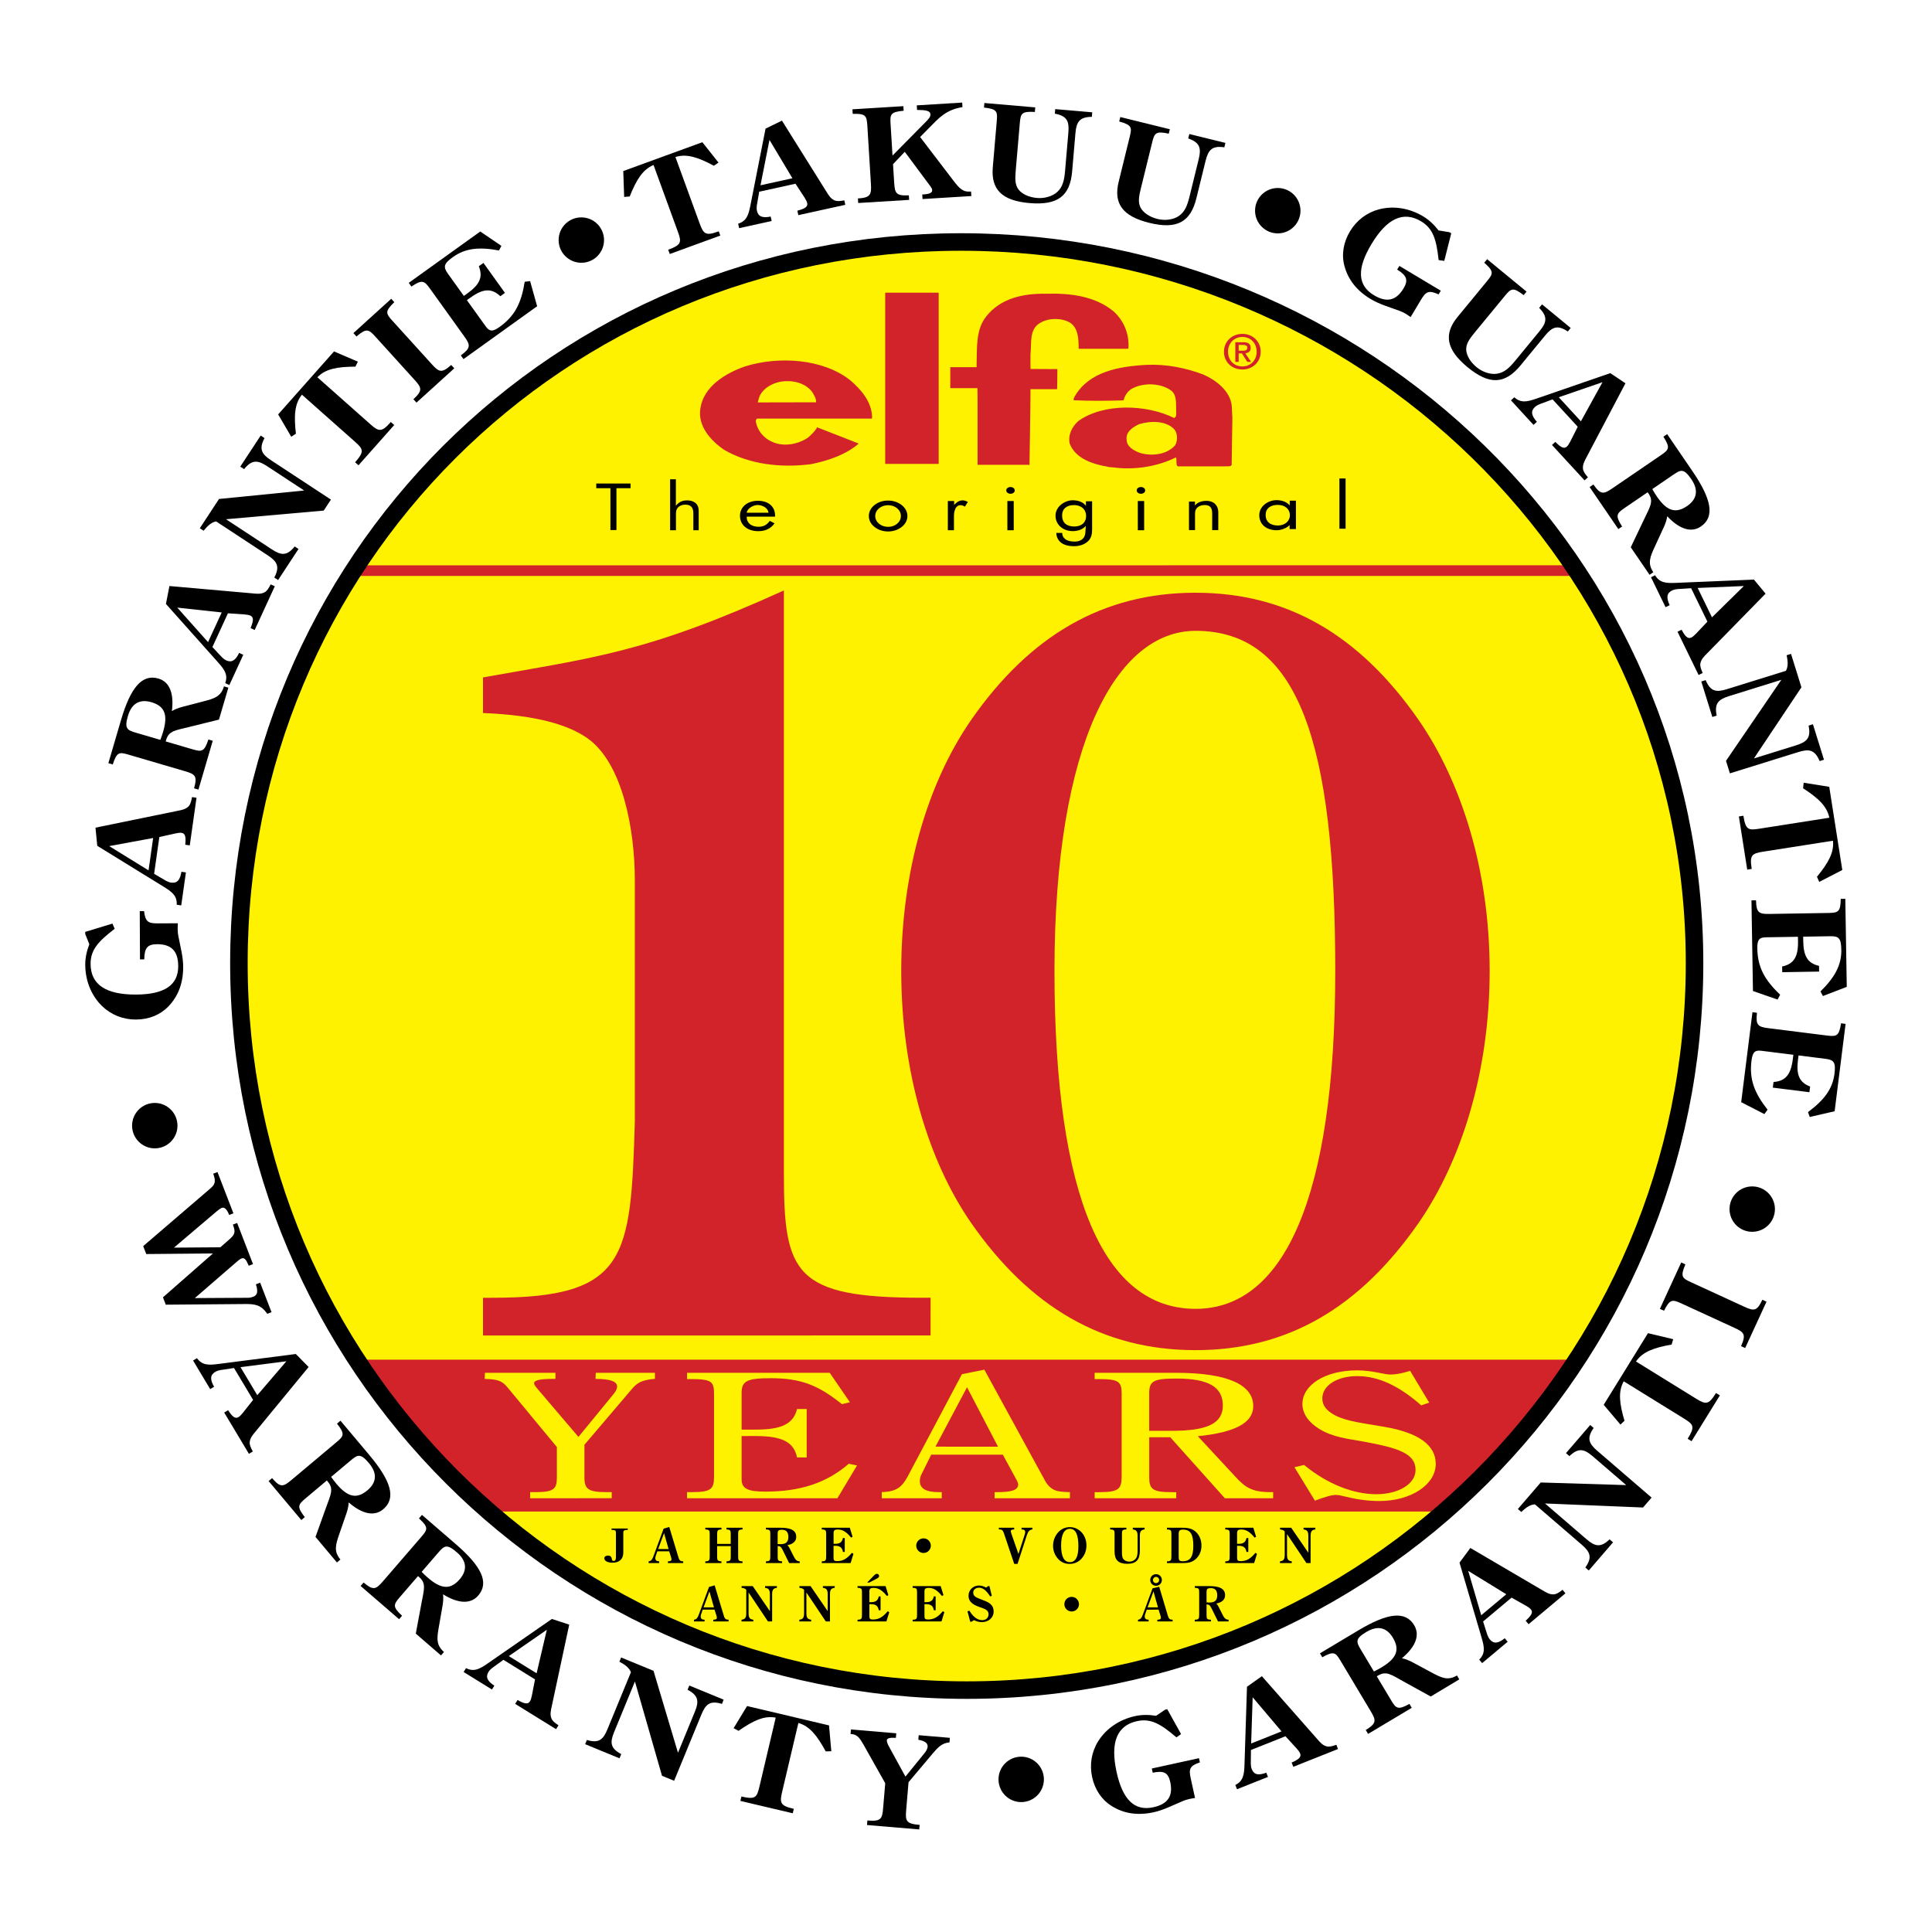 <?xml version="1.0" encoding="utf-8"?>
<!-- Generator: Adobe Illustrator 13.0.0, SVG Export Plug-In . SVG Version: 6.00 Build 14948)  -->
<!DOCTYPE svg PUBLIC "-//W3C//DTD SVG 1.0//EN" "http://www.w3.org/TR/2001/REC-SVG-20010904/DTD/svg10.dtd">
<svg version="1.0" id="Layer_1" xmlns="http://www.w3.org/2000/svg" xmlns:xlink="http://www.w3.org/1999/xlink" x="0px" y="0px"
	 width="192.756px" height="192.756px" viewBox="0 0 192.756 192.756" enable-background="new 0 0 192.756 192.756"
	 xml:space="preserve">
<g>
	<polygon fill-rule="evenodd" clip-rule="evenodd" fill="#FFFFFF" points="0,0 192.756,0 192.756,192.756 0,192.756 0,0 	"/>
	<path fill-rule="evenodd" clip-rule="evenodd" d="M15.745,92.125l2.003-0.01c-0.012,0.2-0.024,0.385-0.022,0.555
		c0.001,0.276,0.028,0.523,0.068,0.722c0.212,1.092,0.478,2.076,0.482,3.044c0.008,1.631-0.48,2.94-1.478,3.977
		c-0.802,0.835-1.933,1.301-3.233,1.307c-1.274,0.006-2.474-0.465-3.375-1.338c-1.072-1.041-1.677-2.516-1.685-4.131
		c-0.003-0.661,0.137-1.339,0.407-2.048l-0.408-1.014l-0.001-0.215l2.715-0.827l0.224,0.522c-1.621,1.237-2.41,2.088-2.404,3.502
		c0.009,2.062,1.523,3.07,4.528,3.057c2.835-0.013,4.223-0.927,4.215-2.85c-0.007-1.493-0.686-2.182-2.118-2.175
		c-0.95,0.005-1.26,0.375-1.267,1.514l-0.43,0.002l-0.022-4.815l0.43-0.002C14.497,91.992,14.809,92.129,15.745,92.125
		L15.745,92.125z"/>
	<path fill-rule="evenodd" clip-rule="evenodd" d="M15.279,83.608l-0.458,3.23l-3.926-2.421L15.279,83.608L15.279,83.608
		L15.279,83.608z M19.607,79.591l-0.451-0.063c-0.074,0.425-0.156,0.724-0.34,0.916c-0.293,0.3-0.67,0.371-1.13,0.46l-8.159,1.671
		l0.176,1.812l6.621,4.079c0.895,0.546,1.351,0.938,1.308,1.8l0.45,0.065l0.467-3.29l-0.45-0.063
		c-0.129,0.82-0.428,1.166-1.021,1.082c-0.181-0.025-0.354-0.097-0.513-0.181l-1.188-0.698l0.52-3.671l1.615-0.36
		c0.258-0.058,0.458-0.076,0.6-0.056c0.373,0.054,0.455,0.406,0.37,1.187l0.451,0.064L19.607,79.591L19.607,79.591z"/>
	<path fill-rule="evenodd" clip-rule="evenodd" d="M15.106,70.059c1.334,0.393,1.664,1.258,1.17,2.941
		c-0.074,0.251-0.168,0.528-0.28,0.816l-2.435-0.713c-0.885-0.261-1.168-0.408-0.796-1.678
		C13.13,70.185,13.933,69.715,15.106,70.059L15.106,70.059L15.106,70.059z M22.783,68.607l-0.437-0.128
		c-0.298,1.019-0.968,1.223-2.111,1.513l-2.055,0.536c-0.369,0.101-0.717,0.224-1.032,0.419c0.232-1.807-0.252-2.929-1.339-3.247
		c-1.647-0.483-2.789,0.914-3.742,4.162l-1.255,4.281l0.436,0.128c0.41-1.259,0.652-1.252,1.575-0.98l5.63,1.651
		c1.023,0.3,1.256,0.48,0.908,1.709l0.437,0.129l1.429-4.873l-0.437-0.128c-0.401,1.229-0.652,1.252-1.575,0.98l-2.685-0.786
		l0.049-0.163c0.263-0.9,0.94-0.943,2.242-1.267l3.025-0.748L22.783,68.607L22.783,68.607z"/>
	<path fill-rule="evenodd" clip-rule="evenodd" d="M22.12,61.104l-1.363,2.962l-3.069-3.444L22.12,61.104L22.12,61.104L22.12,61.104
		z M27.417,58.493l-0.414-0.19c-0.192,0.386-0.355,0.649-0.588,0.78c-0.366,0.205-0.748,0.164-1.214,0.118l-8.296-0.733l-0.35,1.786
		l5.177,5.804c0.7,0.779,1.026,1.285,0.737,2.1l0.414,0.19l1.389-3.019l-0.414-0.19c-0.358,0.749-0.744,0.996-1.287,0.746
		c-0.166-0.077-0.312-0.194-0.44-0.322l-0.939-1.008l1.549-3.367l1.651,0.114c0.263,0.02,0.46,0.059,0.59,0.119
		c0.342,0.157,0.319,0.52,0.015,1.243l0.413,0.192L27.417,58.493L27.417,58.493z"/>
	<path fill-rule="evenodd" clip-rule="evenodd" d="M27.038,45.919l5.979,3.927l-0.718,1.094l-9.75,0.865l4.565,3
		c0.935,0.615,1.514,0.681,2.288-0.284l0.38,0.25l-2.035,3.099l-0.381-0.25c0.578-1.093,0.287-1.598-0.648-2.211l-5.153-3.387
		c-0.441,0.08-0.815,0.387-1.249,0.931l-0.38-0.251l1.917-2.919l8.492-0.845l-3.697-2.428c-0.934-0.615-1.521-0.668-2.295,0.296
		l-0.38-0.251l2.036-3.098l0.382,0.25C25.812,44.801,26.103,45.304,27.038,45.919L27.038,45.919z"/>
	<path fill-rule="evenodd" clip-rule="evenodd" d="M35.456,36.58c-1.799,0.009-2.976,0.219-3.792,1.059l5.304,4.704
		c0.817,0.725,1.114,0.782,1.962-0.172l0.061-0.069l0.34,0.302l-3.563,4.017l-0.341-0.301c0.939-1.06,0.826-1.304,0-2.038
		l-5.304-4.704c-0.737,0.909-0.806,2.103-0.6,3.891l-0.465,0.307l-1.307-2.229l5.574-6.284l2.381,1.021L35.456,36.58L35.456,36.58z"
		/>
	<path fill-rule="evenodd" clip-rule="evenodd" d="M41.551,40.17l-0.306-0.337c0.938-0.868,0.834-1.142,0.117-1.933l-3.941-4.346
		c-0.655-0.722-0.884-0.813-1.855,0.016l-0.306-0.337l3.772-3.421l0.307,0.336c-0.954,0.917-0.842,1.132-0.196,1.846l3.941,4.346
		c0.717,0.79,0.98,0.92,1.934,0.072l0.306,0.337L41.551,40.17L41.551,40.17z"/>
	<path fill-rule="evenodd" clip-rule="evenodd" d="M53.59,30.553l-7.348,5.275l-0.266-0.369c1.017-0.748,0.965-1.03,0.336-1.907
		l-3.421-4.766c-0.569-0.792-0.785-0.908-1.845-0.196l-0.266-0.369l7.136-5.124l2.108,1.433l-0.239,0.459
		c-1.966-0.366-3.351-0.237-4.6,0.661c-0.925,0.664-0.983,0.978-0.49,1.666l1.585,2.208l0.362-0.26
		c1.213-0.87,1.565-1.62,1.129-2.701l0.463-0.332l2.146,2.99l-0.462,0.332c-0.878-0.827-1.724-0.765-2.973,0.133l-0.362,0.26
		l1.866,2.6c0.379,0.528,0.683,0.583,1.396,0.07c1.524-1.094,2.163-2.368,2.505-4.504l0.539-0.066L53.59,30.553L53.59,30.553z"/>
	<path fill-rule="evenodd" clip-rule="evenodd" d="M71.225,16.537c-1.586-0.848-2.722-1.223-3.838-0.871l2.429,6.66
		c0.375,1.026,0.608,1.219,1.807,0.781l0.087-0.031l0.156,0.427l-5.045,1.84l-0.155-0.428c1.329-0.485,1.346-0.754,0.966-1.792
		l-2.428-6.661c-1.081,0.45-1.709,1.468-2.377,3.138l-0.554,0.05l-0.09-2.583l7.891-2.878l1.609,2.03L71.225,16.537L71.225,16.537z"
		/>
	<path fill-rule="evenodd" clip-rule="evenodd" d="M79.06,17.785l-3.186,0.701l0.896-4.526L79.06,17.785L79.06,17.785L79.06,17.785z
		 M84.336,20.435l-0.098-0.445c-0.424,0.08-0.732,0.108-0.977,0.002c-0.383-0.169-0.582-0.498-0.827-0.897l-4.419-7.059
		l-1.636,0.799l-1.504,7.629c-0.199,1.029-0.405,1.594-1.23,1.856l0.098,0.444l3.246-0.714l-0.098-0.444
		c-0.814,0.166-1.243,0.006-1.372-0.578c-0.039-0.178-0.032-0.366-0.009-0.544l0.237-1.357l3.621-0.797l0.904,1.386
		c0.143,0.222,0.229,0.402,0.261,0.542c0.081,0.368-0.222,0.567-0.982,0.762l0.098,0.445L84.336,20.435L84.336,20.435z"/>
	<path fill-rule="evenodd" clip-rule="evenodd" d="M92.041,19.859l-0.028-0.455l0.107-0.006c0.614-0.038,0.9-0.16,0.883-0.433
		c-0.006-0.103-0.06-0.217-0.16-0.355l-2.573-3.463l-1.172,1.232l0.114,1.844c0.065,1.064,0.189,1.33,1.464,1.264l0.029,0.455
		l-5.083,0.312l-0.027-0.454c1.228-0.076,1.365-0.358,1.298-1.436l-0.36-5.855c-0.061-0.974-0.181-1.188-1.458-1.148l-0.028-0.455
		l5.083-0.313l0.028,0.455c-1.318,0.121-1.366,0.358-1.306,1.318l0.194,3.154l3.192-3.232c0.363-0.361,0.609-0.611,0.593-0.884
		c-0.021-0.351-0.442-0.429-1.337-0.438l-0.027-0.454l4.53-0.279l0.028,0.454c-1.634,0.257-2.354,1.083-3.297,2.041l-0.927,0.943
		l3.336,4.369c0.57,0.734,0.917,1.117,1.608,1.074l0.138-0.009l0.028,0.455L92.041,19.859L92.041,19.859z"/>
	<path fill-rule="evenodd" clip-rule="evenodd" d="M107.297,13.28l-0.329,3.822c-0.209,2.438-1.42,3.403-4.256,3.159
		c-2.743-0.236-3.853-1.349-3.661-3.579l0.396-4.601c0.082-0.959,0.042-1.198-1.273-1.35l0.039-0.454l5.074,0.437l-0.039,0.454
		c-1.322-0.075-1.419,0.152-1.501,1.111l-0.402,4.665c-0.073,0.856-0.097,1.481,0.278,1.97c0.334,0.433,1,0.765,1.844,0.838
		c0.766,0.066,1.559-0.18,2.012-0.597c0.553-0.501,0.704-1.18,0.782-2.087l0.331-3.849c0.096-1.116-0.136-1.657-1.352-1.879
		l0.039-0.454l3.694,0.318l-0.039,0.454C107.698,11.669,107.394,12.165,107.297,13.28L107.297,13.28z"/>
	<path fill-rule="evenodd" clip-rule="evenodd" d="M120.281,16.046l-0.915,3.727c-0.584,2.375-1.929,3.142-4.693,2.463
		c-2.675-0.657-3.598-1.928-3.063-4.101l1.102-4.484c0.23-0.935,0.227-1.178-1.05-1.531l0.108-0.442l4.946,1.216l-0.109,0.442
		c-1.294-0.278-1.425-0.069-1.654,0.866l-1.117,4.546c-0.205,0.835-0.324,1.448-0.029,1.989c0.262,0.48,0.869,0.911,1.691,1.112
		c0.747,0.184,1.568,0.064,2.081-0.279c0.623-0.41,0.877-1.056,1.095-1.941l0.921-3.751c0.268-1.087,0.123-1.659-1.044-2.065
		l0.108-0.441l3.601,0.884l-0.108,0.442C120.927,14.517,120.549,14.96,120.281,16.046L120.281,16.046z"/>
	<path fill-rule="evenodd" clip-rule="evenodd" d="M141.769,29.913l-1.029,1.718c-0.164-0.113-0.316-0.219-0.461-0.307
		c-0.238-0.141-0.463-0.246-0.654-0.314c-1.044-0.383-2.022-0.665-2.854-1.163c-1.399-0.837-2.268-1.933-2.639-3.321
		c-0.299-1.119-0.113-2.327,0.555-3.443c0.654-1.095,1.677-1.876,2.891-2.196c1.445-0.378,3.021-0.134,4.407,0.696
		c0.567,0.34,1.075,0.81,1.542,1.408l1.079,0.175l0.185,0.11l-0.696,2.751l-0.562-0.078c-0.222-2.028-0.541-3.143-1.755-3.87
		c-1.77-1.058-3.415-0.285-4.958,2.294c-1.456,2.433-1.392,4.093,0.259,5.081c1.281,0.766,2.222,0.541,2.956-0.687
		c0.488-0.815,0.331-1.272-0.639-1.869l0.22-0.367l4.133,2.472l-0.22,0.369C142.528,28.912,142.249,29.109,141.769,29.913
		L141.769,29.913z"/>
	<path fill-rule="evenodd" clip-rule="evenodd" d="M154.152,33.481l-2.438,2.963c-1.554,1.889-3.099,1.998-5.297,0.19
		c-2.126-1.75-2.408-3.296-0.986-5.024l2.934-3.566c0.611-0.743,0.713-0.962-0.284-1.834l0.289-0.351l3.933,3.235l-0.289,0.352
		c-1.046-0.811-1.255-0.679-1.866,0.064l-2.976,3.616c-0.545,0.664-0.919,1.165-0.887,1.78c0.028,0.546,0.39,1.198,1.043,1.735
		c0.595,0.488,1.387,0.737,1.997,0.648c0.738-0.099,1.248-0.572,1.827-1.275l2.454-2.983c0.711-0.864,0.828-1.442-0.048-2.314
		l0.289-0.352l2.862,2.356l-0.289,0.353C155.395,32.382,154.862,32.618,154.152,33.481L154.152,33.481z"/>
	<path fill-rule="evenodd" clip-rule="evenodd" d="M157.727,42.035l-2.207-2.402l4.361-1.502L157.727,42.035L157.727,42.035
		L157.727,42.035z M158.092,47.927l0.334-0.308c-0.281-0.325-0.461-0.579-0.492-0.843c-0.047-0.417,0.138-0.753,0.359-1.166
		l3.879-7.37l-1.514-1.012l-7.352,2.537c-0.989,0.345-1.581,0.451-2.222-0.13l-0.335,0.308l2.249,2.447l0.335-0.309
		c-0.553-0.62-0.631-1.07-0.19-1.476c0.134-0.123,0.3-0.212,0.465-0.281l1.293-0.477l2.511,2.729l-0.745,1.478
		c-0.119,0.235-0.23,0.401-0.336,0.499c-0.278,0.256-0.604,0.095-1.154-0.467l-0.334,0.309L158.092,47.927L158.092,47.927z"/>
	<path fill-rule="evenodd" clip-rule="evenodd" d="M168.32,50.488c-1.149,0.786-2.027,0.491-3.019-0.958
		c-0.146-0.215-0.301-0.464-0.452-0.733l2.095-1.431c0.762-0.521,1.056-0.646,1.801,0.447
		C169.474,48.88,169.329,49.799,168.32,50.488L168.32,50.488L168.32,50.488z M164.577,57.348l0.376-0.257
		c-0.599-0.876-0.332-1.524,0.167-2.592l0.889-1.93c0.154-0.348,0.281-0.694,0.329-1.062c1.251,1.325,2.425,1.66,3.359,1.021
		c1.418-0.968,1.061-2.736-0.848-5.531l-2.517-3.685l-0.376,0.257c0.714,1.115,0.555,1.297-0.24,1.84l-4.844,3.309
		c-0.881,0.601-1.168,0.666-1.897-0.381l-0.377,0.257l2.863,4.193l0.376-0.257c-0.696-1.089-0.556-1.297,0.239-1.841l2.311-1.577
		l0.096,0.14c0.528,0.775,0.132,1.326-0.441,2.537l-1.34,2.814L164.577,57.348L164.577,57.348z"/>
	<path fill-rule="evenodd" clip-rule="evenodd" d="M170.805,61.592l-1.428-2.932l4.609-0.191L170.805,61.592L170.805,61.592
		L170.805,61.592z M169.468,67.343l0.41-0.199c-0.178-0.393-0.277-0.686-0.231-0.948c0.074-0.414,0.348-0.683,0.678-1.015
		l5.826-5.951l-1.16-1.403l-7.77,0.326c-1.048,0.048-1.646-0.02-2.092-0.76l-0.409,0.2l1.454,2.987l0.409-0.2
		c-0.352-0.753-0.298-1.207,0.239-1.469c0.164-0.079,0.349-0.118,0.527-0.137l1.375-0.087l1.624,3.334l-1.136,1.203
		c-0.182,0.191-0.337,0.318-0.467,0.382c-0.339,0.164-0.604-0.083-0.971-0.777l-0.409,0.198L169.468,67.343L169.468,67.343z"/>
	<path fill-rule="evenodd" clip-rule="evenodd" d="M179.424,75.032l-6.831,2.126l-0.39-1.249l5.522-8.083l-5.216,1.624
		c-1.068,0.333-1.488,0.737-1.233,1.946l-0.436,0.136l-1.102-3.541l0.436-0.135c0.478,1.141,1.052,1.235,2.119,0.903l5.888-1.832
		c0.219-0.391,0.219-0.874,0.075-1.555l0.434-0.135l1.039,3.334l-4.739,7.098l4.223-1.314c1.068-0.333,1.483-0.751,1.229-1.961
		l0.434-0.136l1.103,3.541l-0.435,0.135C181.066,74.794,180.491,74.699,179.424,75.032L179.424,75.032z"/>
	<path fill-rule="evenodd" clip-rule="evenodd" d="M181.279,87.477c1.137-1.393,1.725-2.435,1.595-3.598l-7.004,1.099
		c-1.08,0.169-1.312,0.361-1.114,1.624l0.015,0.09l-0.45,0.071l-0.833-5.305l0.451-0.071c0.219,1.399,0.479,1.468,1.572,1.296
		l7.003-1.098c-0.232-1.147-1.111-1.96-2.62-2.938l0.059-0.555l2.552,0.409l1.302,8.3l-2.302,1.186L181.279,87.477L181.279,87.477z"
		/>
	<path fill-rule="evenodd" clip-rule="evenodd" d="M174.893,98.875l-0.15-9.046l0.455-0.007c0.033,1.262,0.296,1.38,1.375,1.362
		l5.866-0.098c0.976-0.015,1.194-0.127,1.212-1.404l0.455-0.008l0.146,8.784l-2.379,0.917l-0.242-0.459
		c1.422-1.407,2.104-2.619,2.078-4.157c-0.019-1.14-0.244-1.366-1.09-1.352l-2.717,0.045l0.008,0.446
		c0.023,1.492,0.439,2.208,1.575,2.467l0.009,0.569l-3.68,0.062l-0.01-0.569c1.18-0.25,1.609-0.98,1.584-2.519l-0.007-0.446
		l-3.2,0.053c-0.649,0.011-0.867,0.229-0.854,1.106c0.032,1.877,0.717,3.127,2.276,4.624l-0.252,0.482L174.893,98.875
		L174.893,98.875z"/>
	<path fill-rule="evenodd" clip-rule="evenodd" d="M173.718,109.963l1.125-8.976l0.451,0.058c-0.144,1.252,0.099,1.407,1.171,1.541
		l5.82,0.73c0.968,0.12,1.201,0.041,1.398-1.221l0.452,0.057l-1.093,8.717l-2.484,0.572l-0.174-0.487
		c1.604-1.194,2.45-2.297,2.642-3.824c0.142-1.13-0.05-1.387-0.888-1.491l-2.697-0.339l-0.056,0.443
		c-0.186,1.48,0.125,2.248,1.213,2.664l-0.071,0.564l-3.652-0.458l0.071-0.564c1.203-0.082,1.731-0.744,1.923-2.271l0.056-0.442
		l-3.175-0.398c-0.646-0.081-0.892,0.105-1.002,0.976c-0.232,1.862,0.269,3.197,1.602,4.899l-0.315,0.44L173.718,109.963
		L173.718,109.963z"/>
	<path fill-rule="evenodd" clip-rule="evenodd" d="M24.404,130.104l-7.865,0.064l-0.282-0.732l4.989-4.379l-6.655,0.059l-0.304-0.79
		l6.62-5.684c0.536-0.454,0.669-0.687,0.367-1.543l0.425-0.164l1.588,4.118l-0.426,0.165l-0.022-0.058
		c-0.199-0.517-0.467-0.741-0.698-0.653c-0.134,0.051-0.299,0.165-0.491,0.321l-4.294,3.648l4.629-0.034l0.875-0.767
		c0.489-0.435,0.688-0.677,0.411-1.395l-0.039-0.101l0.426-0.165l1.583,4.106l-0.425,0.164c-0.268-0.623-0.423-0.843-0.738-0.722
		c-0.108,0.042-0.25,0.146-0.417,0.292l-4.223,3.656l5.299-0.03c0.21,0.001,0.384-0.048,0.543-0.109
		c0.413-0.16,0.479-0.531,0.25-1.235l0.425-0.162l1.134,2.942l-0.425,0.163C26.033,130.17,25.418,130.093,24.404,130.104
		L24.404,130.104z"/>
	<path fill-rule="evenodd" clip-rule="evenodd" d="M25.67,139.201l-1.675-2.799l4.576-0.587L25.67,139.201L25.67,139.201
		L25.67,139.201z M24.834,145.046l0.391-0.233c-0.21-0.377-0.334-0.66-0.312-0.925c0.038-0.418,0.288-0.711,0.588-1.07l5.291-6.432
		l-1.277-1.297l-7.711,0.993c-1.04,0.139-1.642,0.123-2.151-0.577l-0.39,0.235l1.707,2.851l0.391-0.232
		c-0.417-0.721-0.401-1.177,0.112-1.484c0.156-0.094,0.336-0.148,0.513-0.182l1.362-0.206l1.905,3.182l-1.028,1.296
		c-0.165,0.206-0.308,0.347-0.431,0.42c-0.324,0.194-0.609-0.029-1.035-0.689l-0.39,0.233L24.834,145.046L24.834,145.046z"/>
	<path fill-rule="evenodd" clip-rule="evenodd" d="M36.659,148.688c-1.066,0.895-1.97,0.689-3.098-0.653
		c-0.167-0.201-0.345-0.435-0.524-0.686l1.943-1.632c0.708-0.594,0.985-0.746,1.836,0.267
		C37.647,146.973,37.595,147.901,36.659,148.688L36.659,148.688L36.659,148.688z M33.613,155.885l0.35-0.293
		c-0.684-0.813-0.482-1.484-0.091-2.596l0.693-2.009c0.121-0.362,0.211-0.719,0.222-1.09c1.376,1.193,2.578,1.41,3.445,0.683
		c1.314-1.104,0.785-2.827-1.392-5.419l-2.87-3.418l-0.348,0.293c0.82,1.039,0.681,1.237-0.056,1.854l-4.493,3.772
		c-0.817,0.687-1.095,0.779-1.926-0.19l-0.349,0.293l3.264,3.888l0.349-0.291c-0.801-1.017-0.681-1.237,0.056-1.855l2.143-1.8
		l0.109,0.131c0.604,0.719,0.263,1.306-0.188,2.567l-1.053,2.934L33.613,155.885L33.613,155.885z"/>
	<path fill-rule="evenodd" clip-rule="evenodd" d="M45.857,157.571c-0.911,1.053-1.834,0.992-3.161-0.153
		c-0.199-0.171-0.411-0.372-0.627-0.593l1.658-1.92c0.604-0.699,0.854-0.896,1.855-0.029
		C46.561,155.72,46.657,156.645,45.857,157.571L45.857,157.571L45.857,157.571z M43.997,165.16l0.299-0.345
		c-0.804-0.693-0.712-1.389-0.503-2.549l0.364-2.093c0.061-0.376,0.093-0.743,0.045-1.11c1.549,0.96,2.77,0.981,3.51,0.126
		c1.123-1.301,0.324-2.917-2.237-5.13l-3.377-2.917l-0.298,0.347c0.976,0.894,0.869,1.11,0.239,1.839l-3.833,4.439
		c-0.698,0.807-0.958,0.943-1.933,0.119l-0.297,0.345l3.842,3.318l0.297-0.346c-0.952-0.873-0.869-1.11-0.24-1.84l1.829-2.116
		l0.128,0.111c0.71,0.613,0.468,1.246,0.224,2.564l-0.572,3.064L43.997,165.16L43.997,165.16z"/>
	<path fill-rule="evenodd" clip-rule="evenodd" d="M53.538,166.944l-2.775-1.714l3.794-2.627L53.538,166.944L53.538,166.944
		L53.538,166.944z M55.48,172.521l0.24-0.388c-0.359-0.237-0.601-0.433-0.702-0.678c-0.158-0.389-0.071-0.764,0.031-1.221
		l1.743-8.145l-1.731-0.565l-6.391,4.429c-0.86,0.601-1.402,0.862-2.175,0.476l-0.239,0.388l2.827,1.747l0.238-0.387
		c-0.699-0.448-0.896-0.86-0.582-1.37c0.096-0.154,0.231-0.285,0.372-0.396l1.116-0.809l3.153,1.95l-0.316,1.622
		c-0.051,0.259-0.115,0.449-0.19,0.571c-0.199,0.321-0.555,0.254-1.236-0.138l-0.24,0.389L55.48,172.521L55.48,172.521z"/>
	<path fill-rule="evenodd" clip-rule="evenodd" d="M69.98,171.054l-2.722,6.615l-1.209-0.497l-2.701-9.41l-2.079,5.052
		c-0.426,1.036-0.381,1.615,0.712,2.192l-0.173,0.422l-3.429-1.412l0.173-0.421c1.183,0.36,1.623-0.021,2.049-1.055l2.346-5.703
		c-0.162-0.417-0.533-0.725-1.149-1.049l0.173-0.421l3.23,1.329l2.442,8.178l1.682-4.091c0.426-1.034,0.368-1.621-0.725-2.197
		l0.173-0.421l3.428,1.41l-0.173,0.422C70.846,169.637,70.406,170.019,69.98,171.054L69.98,171.054z"/>
	<path fill-rule="evenodd" clip-rule="evenodd" d="M82.383,174.737c-0.859-1.579-1.603-2.517-2.729-2.836l-1.627,6.9
		c-0.251,1.063-0.162,1.352,1.082,1.646l0.09,0.021l-0.105,0.443l-5.226-1.233l0.105-0.442c1.377,0.324,1.539,0.108,1.792-0.968
		l1.628-6.899c-1.15-0.218-2.234,0.289-3.709,1.316l-0.492-0.263l1.344-2.209l8.176,1.93l0.229,2.579L82.383,174.737L82.383,174.737
		z"/>
	<path fill-rule="evenodd" clip-rule="evenodd" d="M93.066,174.935l-2.421,2.877l-0.236,2.786c-0.092,1.09-0.007,1.356,1.343,1.473
		l-0.039,0.452l-5.212-0.44l0.038-0.454c1.349,0.113,1.479-0.137,1.57-1.224l0.211-2.49l-2.121-3.769
		c-0.403-0.713-0.649-1.087-1.216-1.135l-0.123-0.01l0.039-0.454l4.521,0.383l-0.038,0.453c-0.583-0.036-0.883,0.042-0.899,0.225
		c-0.021,0.247,0.128,0.493,0.315,0.836l1.538,2.807l1.878-2.31c0.224-0.267,0.32-0.495,0.335-0.676
		c0.029-0.349-0.276-0.571-0.93-0.692l0.039-0.453l3.112,0.263l-0.039,0.454C94.002,173.905,93.614,174.29,93.066,174.935
		L93.066,174.935z"/>
	<path fill-rule="evenodd" clip-rule="evenodd" d="M118.8,177.431l0.429,1.956c-0.198,0.03-0.383,0.057-0.547,0.094
		c-0.27,0.059-0.506,0.138-0.693,0.218c-1.022,0.437-1.928,0.9-2.876,1.107c-1.592,0.349-2.976,0.146-4.196-0.614
		c-0.984-0.609-1.677-1.616-1.955-2.887c-0.271-1.245-0.062-2.518,0.604-3.581c0.794-1.265,2.109-2.164,3.688-2.51
		c0.646-0.143,1.338-0.146,2.088-0.029l0.906-0.612l0.21-0.045l1.378,2.481l-0.464,0.327c-1.55-1.325-2.547-1.92-3.928-1.618
		c-2.015,0.44-2.685,2.132-2.044,5.067c0.606,2.771,1.79,3.936,3.669,3.524c1.458-0.317,1.99-1.127,1.685-2.524
		c-0.203-0.928-0.631-1.153-1.745-0.923l-0.092-0.419l4.705-1.029l0.092,0.418C118.67,176.181,118.601,176.516,118.8,177.431
		L118.8,177.431z"/>
	<path fill-rule="evenodd" clip-rule="evenodd" d="M127.858,172.74l-3.031,1.208l0.151-4.611L127.858,172.74L127.858,172.74
		L127.858,172.74z M133.494,174.499l-0.169-0.423c-0.404,0.147-0.705,0.225-0.963,0.16c-0.405-0.104-0.655-0.396-0.961-0.752
		l-5.505-6.25l-1.484,1.053l-0.249,7.772c-0.03,1.049-0.144,1.64-0.914,2.031l0.169,0.423l3.087-1.229l-0.168-0.423
		c-0.776,0.295-1.226,0.208-1.447-0.347c-0.068-0.171-0.093-0.357-0.098-0.536l0.014-1.379l3.444-1.372l1.117,1.222
		c0.177,0.195,0.293,0.36,0.345,0.492c0.141,0.351-0.126,0.597-0.847,0.911l0.17,0.423L133.494,174.499L133.494,174.499z"/>
	<path fill-rule="evenodd" clip-rule="evenodd" d="M138.972,163.404c0.715,1.193,0.367,2.054-1.138,2.953
		c-0.225,0.134-0.482,0.272-0.76,0.408l-1.301-2.176c-0.474-0.795-0.582-1.093,0.554-1.772
		C137.437,162.154,138.345,162.354,138.972,163.404L138.972,163.404L138.972,163.404z M145.593,167.554l-0.233-0.392
		c-0.911,0.546-1.541,0.24-2.577-0.322l-1.872-1.003c-0.338-0.176-0.677-0.322-1.041-0.394c1.398-1.169,1.804-2.32,1.224-3.292
		c-0.882-1.474-2.668-1.225-5.574,0.513l-3.829,2.289l0.233,0.392c1.156-0.646,1.328-0.477,1.822,0.351l3.011,5.035
		c0.547,0.914,0.594,1.205-0.496,1.871l0.234,0.39l4.357-2.603l-0.233-0.392c-1.129,0.63-1.328,0.476-1.822-0.351l-1.435-2.401
		l0.146-0.085c0.806-0.483,1.33-0.055,2.506,0.593l2.729,1.507L145.593,167.554L145.593,167.554z"/>
	<path fill-rule="evenodd" clip-rule="evenodd" d="M150.283,159.058l-2.5,2.095l-1.3-4.426L150.283,159.058L150.283,159.058
		L150.283,159.058z M156.187,158.964l-0.293-0.349c-0.338,0.267-0.6,0.434-0.864,0.453c-0.418,0.027-0.746-0.172-1.148-0.412
		l-7.184-4.214l-1.081,1.465l2.196,7.46c0.301,1.005,0.379,1.601-0.231,2.215l0.292,0.348l2.547-2.133l-0.292-0.35
		c-0.646,0.523-1.099,0.581-1.483,0.123c-0.117-0.14-0.198-0.31-0.26-0.479l-0.417-1.314l2.841-2.38l1.443,0.811
		c0.229,0.13,0.389,0.25,0.481,0.36c0.243,0.289,0.066,0.605-0.519,1.13l0.292,0.35L156.187,158.964L156.187,158.964z"/>
	<path fill-rule="evenodd" clip-rule="evenodd" d="M159.357,144.745l5.422,4.671l-0.854,0.988l-9.781-0.403l4.139,3.564
		c0.847,0.731,1.412,0.872,2.305,0.016l0.345,0.298l-2.42,2.811l-0.345-0.298c0.714-1.01,0.49-1.547-0.356-2.276l-4.672-4.025
		c-0.447,0.021-0.856,0.277-1.357,0.759l-0.346-0.296l2.28-2.646l8.53,0.261l-3.352-2.886c-0.847-0.729-1.422-0.859-2.313-0.004
		l-0.345-0.298l2.42-2.809l0.345,0.298C158.287,143.478,158.511,144.015,159.357,144.745L159.357,144.745z"/>
	<path fill-rule="evenodd" clip-rule="evenodd" d="M166.776,134.146c-1.771,0.316-2.895,0.724-3.554,1.691l6.031,3.728
		c0.929,0.574,1.23,0.581,1.901-0.505l0.049-0.079l0.388,0.239l-2.823,4.567l-0.388-0.239c0.745-1.204,0.591-1.425-0.35-2.007
		l-6.03-3.729c-0.57,1.022-0.434,2.21,0.075,3.937l-0.404,0.382l-1.67-1.973l4.417-7.146l2.519,0.6L166.776,134.146L166.776,134.146
		z"/>
	<path fill-rule="evenodd" clip-rule="evenodd" d="M174.116,134.495l-0.413-0.189c0.521-1.166,0.318-1.378-0.65-1.824l-5.329-2.451
		c-0.888-0.407-1.133-0.402-1.702,0.742l-0.414-0.189l2.128-4.627l0.414,0.189c-0.518,1.218-0.331,1.372,0.544,1.774l5.33,2.451
		c0.969,0.445,1.263,0.462,1.808-0.692l0.414,0.19L174.116,134.495L174.116,134.495z"/>
	<path fill-rule="evenodd" clip-rule="evenodd" d="M17.707,112.307c0.001,1.25-1.014,2.265-2.265,2.265
		c-1.25,0-2.264-1.013-2.265-2.265c0-1.251,1.015-2.265,2.265-2.267C16.692,110.042,17.706,111.056,17.707,112.307L17.707,112.307z"
		/>
	<path fill-rule="evenodd" clip-rule="evenodd" d="M60.265,23.953c0,1.25-1.015,2.265-2.265,2.264c-1.25,0-2.265-1.014-2.266-2.264
		c0-1.251,1.015-2.266,2.265-2.265C59.25,21.688,60.264,22.702,60.265,23.953L60.265,23.953z"/>
	<path fill-rule="evenodd" clip-rule="evenodd" d="M129.749,21.021c-0.001,1.251-1.015,2.265-2.267,2.265
		c-1.251-0.001-2.265-1.015-2.265-2.265c0-1.25,1.015-2.264,2.265-2.264S129.747,19.771,129.749,21.021L129.749,21.021z"/>
	<path fill-rule="evenodd" clip-rule="evenodd" d="M177.085,120.632c0.001,1.25-1.014,2.265-2.265,2.265s-2.265-1.015-2.265-2.265
		c-0.001-1.251,1.014-2.265,2.265-2.264C176.069,118.368,177.086,119.381,177.085,120.632L177.085,120.632z"/>
	<path fill-rule="evenodd" clip-rule="evenodd" d="M104.15,177.53c0.001,1.25-1.014,2.265-2.264,2.265
		c-1.252,0-2.265-1.015-2.265-2.267c-0.001-1.249,1.014-2.265,2.265-2.264C103.137,175.265,104.15,176.279,104.15,177.53
		L104.15,177.53z"/>
	<path fill-rule="evenodd" clip-rule="evenodd" fill="#FFF200" d="M169.065,96.103c0.002,40.051-32.511,72.519-72.615,72.519
		c-40.104,0.002-72.614-32.468-72.614-72.519c-0.001-40.055,31.947-71.959,72.052-71.959
		C135.992,24.144,169.065,56.05,169.065,96.103L169.065,96.103z"/>
	<path fill-rule="evenodd" clip-rule="evenodd" fill="#D2232A" d="M111.083,31.051c1.049,0.924,1.615,2.324,1.497,3.734
		l-0.149,0.014l-4.729-0.001l-0.081-0.012c-0.013-0.961-0.027-2.053-0.876-2.604c-0.849-0.476-2.062-0.476-2.909-0.001
		c-1.187,0.617-0.901,2.053-1.024,3.195l0.001,1.245l0.013,0.192l2.614,0.013l0.055-0.013c-0.001,1.206-0.028,2.015-0.028,2.015
		l-0.161,0l-2.494,0l0.002,0.27l-0.014,1.591l-0.081,5.298v0.399l-0.068-0.014h-5.118v-6.504l-0.012-1.142h-2.547h-0.162l0-2.092
		l2.624,0l0.001-0.244c0.055-1.668-0.106-3.478,0.957-4.812c1.388-1.785,3.639-2.31,5.915-2.271
		C106.812,29.229,109.251,29.551,111.083,31.051L111.083,31.051L111.083,31.051L111.083,31.051z M88.317,46.282l5.335,0l0-17.079
		h-5.335L88.317,46.282L88.317,46.282L88.317,46.282L88.317,46.282z M123.583,34.99l0.001-0.576l0.416,0
		c0.203,0,0.445,0.024,0.446,0.269c-0.001,0.282-0.229,0.308-0.485,0.308L123.583,34.99L123.583,34.99L123.583,34.99L123.583,34.99z
		 M123.583,35.26l0.324,0.001l0.538,0.846l0.378,0.001l-0.579-0.86c0.311-0.039,0.539-0.18,0.537-0.538
		c0.002-0.399-0.255-0.567-0.752-0.566l-0.783,0.001l0.001,1.963h0.336V35.26L123.583,35.26L123.583,35.26L123.583,35.26z
		 M125.779,35.094c-0.001-1.078-0.849-1.784-1.819-1.784c-0.995,0-1.845,0.707-1.845,1.783c0.001,1.014,0.769,1.772,1.846,1.772
		C124.931,36.864,125.779,36.158,125.779,35.094L125.779,35.094L125.779,35.094L125.779,35.094z M125.377,35.094
		c-0.001,0.859-0.622,1.462-1.416,1.463c-0.889-0.001-1.441-0.655-1.44-1.464c-0.001-0.873,0.631-1.475,1.439-1.476
		C124.756,33.618,125.377,34.22,125.377,35.094L125.377,35.094L125.377,35.094L125.377,35.094z M84.817,37.93
		c1.144,0.974,2.153,2.181,2.195,3.696c-0.027,0.038-0.001,0.101-0.029,0.14l-11.408,0c-0.135,0.025-0.19,0.179-0.162,0.32
		c0.147,0.847,0.781,1.643,1.616,1.99c1.145,0.539,2.6,0.256,3.583-0.412c0.283-0.243,0.632-0.578,0.849-0.909l0.04-0.129
		c1.307,0.5,2.854,1.116,4.107,1.604l0.055,0.038c-1.308,1.116-3.045,1.695-4.73,2.04c-3.056,0.399-6.208,0.015-8.7-1.437
		c-1.347-0.936-2.627-2.361-2.359-4.106c0.31-2.193,2.494-3.528,4.46-4.208C77.702,35.504,82.094,35.787,84.817,37.93L84.817,37.93
		L84.817,37.93L84.817,37.93z M78.431,38.032c-1.24,0.012-2.494,0.757-2.736,1.771c-0.039,0.128-0.094,0.347-0.094,0.347l5.82-0.013
		c0.026-0.372-0.202-0.719-0.377-1.013C80.491,38.365,79.48,37.981,78.431,38.032L78.431,38.032L78.431,38.032L78.431,38.032z
		 M120.054,37.366c1.322,0.589,2.707,1.667,2.843,3.168l0.055,1.168l-0.067,4.684c-0.108,0.206-0.444,0.115-0.673,0.141l-4.676,0
		c-0.269-0.039-0.08-0.796-0.228-0.885c-1.807,0.898-4.122,1.285-6.265,0.988c-0.176-0.025-0.283,0-0.457-0.052
		c-1.51-0.257-3.286-0.795-3.867-2.335c-0.174-0.858,0.242-1.679,0.861-2.232c2.561-1.822,6.804-1.668,9.563-0.309
		c0.312-0.129,0.177-0.551,0.202-0.859c-0.026-0.667,0.068-1.463-0.525-1.898c-1.062-0.758-2.854-0.796-3.973-0.116
		c-0.392,0.268-0.633,0.667-0.754,1.116c-1.63,0.051-3.368,0.065-4.971-0.012c-0.028-0.129,0.055-0.309,0.135-0.438
		c1.428-2.413,4.391-2.951,7.151-3.092C116.431,36.312,118.331,36.722,120.054,37.366L120.054,37.366L120.054,37.366L120.054,37.366
		z M113.656,42.318c-0.633,0.295-1.334,0.745-1.254,1.528c0,0.731,0.729,1.117,1.35,1.346c1.184,0.347,2.652,0.167,3.473-0.744
		c0.285-0.423,0.27-1.154-0.014-1.553C116.417,41.946,114.788,41.972,113.656,42.318L113.656,42.318L113.656,42.318z"/>
	<polygon fill-rule="evenodd" clip-rule="evenodd" points="61.504,48.709 61.503,52.881 60.902,52.881 60.901,48.709 59.49,48.709 
		59.489,48.241 62.909,48.242 62.909,48.709 61.504,48.709 	"/>
	<path fill-rule="evenodd" clip-rule="evenodd" d="M69.175,52.9V51.21c0-0.579-0.253-0.861-0.806-0.862
		c-0.31,0-0.577,0.11-0.749,0.309c-0.179,0.205-0.179,0.443-0.179,0.758v1.486h-0.583l0-5.082l0.575,0.001l0,2.651
		c0.269-0.374,0.639-0.548,1.122-0.547c0.714,0.001,1.154,0.373,1.154,1.023v1.954L69.175,52.9L69.175,52.9z"/>
	<path fill-rule="evenodd" clip-rule="evenodd" d="M76.673,51.157L74.5,51.156c0.063-0.475,0.708-0.771,1.085-0.771
		C76.036,50.384,76.633,50.663,76.673,51.157L76.673,51.157L76.673,51.157z M77.329,51.545c0.001-0.031,0-0.061,0-0.094
		c0-0.929-0.67-1.487-1.718-1.487c-1.04,0-1.783,0.615-1.782,1.501c0,0.916,0.734,1.531,1.822,1.53
		c0.735,0.001,1.265-0.275,1.625-0.782l-0.472-0.248c-0.294,0.408-0.642,0.591-1.122,0.591c-0.687,0.001-1.182-0.358-1.182-0.966
		c0-0.013,0-0.032-0.001-0.043L77.329,51.545L77.329,51.545z"/>
	<path fill-rule="evenodd" clip-rule="evenodd" d="M89.882,51.483c0,0.607-0.57,1.082-1.275,1.082c-0.705,0-1.283-0.474-1.284-1.081
		c0-0.608,0.571-1.081,1.284-1.081C89.312,50.401,89.882,50.875,89.882,51.483L89.882,51.483L89.882,51.483z M90.532,51.483
		c0-0.415-0.2-0.797-0.563-1.086c-0.371-0.295-0.837-0.454-1.361-0.455c-0.523,0-0.998,0.154-1.361,0.447
		c-0.372,0.296-0.562,0.679-0.562,1.096c-0.001,0.416,0.19,0.787,0.562,1.087c0.365,0.293,0.839,0.453,1.362,0.454
		c0.514,0,0.991-0.167,1.363-0.46C90.333,52.277,90.532,51.9,90.532,51.483L90.532,51.483z"/>
	<path fill-rule="evenodd" clip-rule="evenodd" d="M96.042,49.919c0.246,0,0.522,0.158,0.522,0.158l-0.295,0.473
		c0,0-0.197-0.148-0.434-0.147c-0.688-0.001-0.659,1.078-0.659,1.078l0,1.421L94.566,52.9l0.001-2.913h0.628v0.375
		C95.54,50.018,95.796,49.918,96.042,49.919L96.042,49.919z"/>
	<path fill-rule="evenodd" clip-rule="evenodd" d="M100.819,49.262c-0.235-0.001-0.425-0.146-0.424-0.337
		c-0.001-0.185,0.188-0.336,0.424-0.335c0.234-0.001,0.425,0.154,0.426,0.342C101.244,49.118,101.054,49.262,100.819,49.262
		L100.819,49.262L100.819,49.262z M100.506,52.901v-2.914l0.633,0l0.002,2.915L100.506,52.901L100.506,52.901z"/>
	<path fill-rule="evenodd" clip-rule="evenodd" d="M113.833,49.262c-0.234-0.001-0.424-0.145-0.425-0.336
		c0.001-0.187,0.189-0.337,0.425-0.337c0.234,0,0.424,0.156,0.423,0.341C114.257,49.117,114.067,49.262,113.833,49.262
		L113.833,49.262L113.833,49.262z M113.521,52.901l-0.002-2.914l0.635,0l-0.001,2.913L113.521,52.901L113.521,52.901z"/>
	<path fill-rule="evenodd" clip-rule="evenodd" d="M108.36,51.474c-0.001,0.667-0.455,1.055-1.187,1.055
		c-0.771,0-1.208-0.396-1.207-1.094c-0.001-0.66,0.438-1.042,1.185-1.042C107.849,50.392,108.358,50.8,108.36,51.474L108.36,51.474
		L108.36,51.474z M108.331,52.468l-0.037,0.551c-0.001,1.121-1.129,1.013-1.129,1.013c-0.82,0-1.184-0.397-1.184-0.824
		c0-0.013-0.001-0.026,0-0.039l-0.593,0c0.025,0.726,0.535,1.327,1.769,1.326c0.642,0,1.107-0.216,1.422-0.521
		c0.296-0.285,0.381-0.701,0.381-1.114v-2.844l-0.616,0l-0.002,0.454c-0.256-0.363-0.729-0.557-1.329-0.558
		c-0.716,0-1.704,0.576-1.704,1.541c0.002,0.857,0.696,1.536,1.735,1.537C107.951,52.99,108.331,52.468,108.331,52.468
		L108.331,52.468z"/>
	<path fill-rule="evenodd" clip-rule="evenodd" d="M120.939,52.886l0.002-1.655c0-0.566-0.199-0.843-0.763-0.843
		c-0.316,0-0.59,0.105-0.767,0.303c-0.182,0.201-0.183,0.434-0.184,0.742l0.002,1.453l-0.604,0v-2.842l0.595-0.001v0.39
		c0.244-0.312,0.654-0.46,1.147-0.461c0.766,0,1.181,0.486,1.181,1.121v1.792L120.939,52.886L120.939,52.886z"/>
	<path fill-rule="evenodd" clip-rule="evenodd" d="M128.692,51.42c0.001,0.521-0.455,1.009-1.187,1.01
		c-0.771,0-1.234-0.381-1.233-1.054c0-0.635,0.461-1.003,1.21-1.003C128.181,50.373,128.693,50.771,128.692,51.42L128.692,51.42
		L128.692,51.42z M129.295,52.785l-0.001-2.832l-0.617,0l-0.001,0.471c-0.277-0.323-0.723-0.525-1.331-0.525
		c-0.772,0-1.707,0.566-1.707,1.501c0,0.91,0.699,1.501,1.739,1.502c0.561,0,1.151-0.321,1.288-0.526v0.408H129.295L129.295,52.785z
		"/>
	<polygon fill-rule="evenodd" clip-rule="evenodd" points="133.636,52.75 133.634,47.736 134.249,47.734 134.25,52.75 
		133.636,52.75 	"/>
	<path fill-rule="evenodd" clip-rule="evenodd" fill="#D2232A" d="M35.621,56.401L156.935,56.4c0.23,0.341,0.459,0.684,0.684,1.029
		v0.034l-122.26,0l0-0.66C35.445,56.669,35.533,56.536,35.621,56.401L35.621,56.401z"/>
	<path fill-rule="evenodd" clip-rule="evenodd" fill="#D2232A" d="M144.122,150.806H48.781c-5.068-4.409-9.515-9.509-13.199-15.152
		l121.739-0.001C153.637,141.296,149.19,146.396,144.122,150.806L144.122,150.806z"/>
	<path fill-rule="evenodd" clip-rule="evenodd" fill="#FFF200" d="M62.734,138.945l-4.425,5.197v3.268
		c0.001,1.165,0.397,1.461,2.212,1.46h0.511v0.608l-8.139,0.001v-0.609h0.51c1.873,0,2.155-0.312,2.156-1.478l-0.001-3.023
		l-4.934-5.962c-0.51-0.609-0.908-0.801-2.269-0.835l0.028-0.608h7.033v0.608h-0.256c-1.247,0-1.872,0.122-1.872,0.436
		c0,0.156,0.171,0.365,0.426,0.659l3.999,4.694l3.517-4.294c0.226-0.278,0.34-0.522,0.34-0.729c0-0.522-0.709-0.766-2.156-0.766
		l0.029-0.609l5.899,0.001v0.608C63.67,137.693,63.386,138.181,62.734,138.945L62.734,138.945z"/>
	<path fill-rule="evenodd" clip-rule="evenodd" fill="#FFF200" d="M83.549,149.479H68.547v-0.608h0.482
		c1.957,0,2.212-0.33,2.211-1.581v-8.151c0-1.27-0.17-1.547-2.297-1.548l-0.397,0.001l0-0.627h14.236l2.013,2.938l-0.794,0.191
		c-2.326-1.86-4.027-2.589-7.117-2.59c-2.327,0.001-2.893,0.278-2.894,1.442l0,3.686h1.418c2.553,0,3.744-0.558,4.112-2.052h0.964
		v4.832h-0.965c-0.311-1.547-1.503-2.137-4.111-2.138l-1.418,0.001l0,4.293c-0.001,0.92,0.539,1.251,2.353,1.251
		c3.544,0.001,6.154-0.887,8.337-2.78l0.823,0.173L83.549,149.479L83.549,149.479z"/>
	<path fill-rule="evenodd" clip-rule="evenodd" fill="#FFF200" d="M99.57,144.334l-6.237-0.001l3.147-5.926L99.57,144.334
		L99.57,144.334L99.57,144.334z M106.746,149.479v-0.608c-0.681-0.018-1.191-0.052-1.531-0.209
		c-0.426-0.191-0.737-0.521-0.992-1.008l-6.013-11.001l-2.239,0.45l-5.389,10.167c-0.596,1.097-1.105,1.547-2.608,1.601v0.608
		l5.983,0.001l0-0.609l-0.284,0.001c-1.276-0.001-1.9-0.35-1.9-1.097c0-0.243,0.056-0.485,0.17-0.694l0.964-1.947h7.146l1.275,2.347
		c0.171,0.297,0.256,0.505,0.256,0.608c0.001,0.59-0.651,0.782-2.155,0.782h-0.198v0.608H106.746L106.746,149.479z"/>
	<path fill-rule="evenodd" clip-rule="evenodd" fill="#FFF200" d="M122.003,140.232c0,1.789-1.561,2.52-5.076,2.52h-2.269v-3.736
		c0-1.218,0.397-1.478,2.723-1.478C120.557,137.538,122.003,138.371,122.003,140.232L122.003,140.232L122.003,140.232z
		 M127.022,149.479l0.001-0.608l-0.199,0.001c-1.929,0-2.58-0.471-3.574-1.548l-3.743-4.032c3.715-0.382,5.53-1.32,5.531-3.007
		c-0.001-2.155-2.61-3.32-7.714-3.32h-8.11l-0.001,0.627l0.426-0.001c1.985,0,2.269,0.261,2.269,1.46v8.188
		c0,1.284-0.228,1.633-2.211,1.633h-0.483v0.609l8.14-0.001v-0.607l-0.483-0.001c-1.871,0-2.211-0.313-2.211-1.459v-4.016
		l2.099-0.001l5.445,6.084H127.022L127.022,149.479z"/>
	<path fill-rule="evenodd" clip-rule="evenodd" fill="#FFF200" d="M137.628,149.757c-2.324,0-3.715-0.608-4.31-0.608
		c-0.482,0-1.163,0.208-2.127,0.573l-2.043-3.337l0.965-0.226c2.354,1.946,4.963,2.92,7.203,2.92
		c2.185-0.001,3.914-1.009,3.914-2.416c0-1.669-1.759-2.208-5.275-2.851c-1.475-0.262-2.977-0.417-4.311-1.233
		c-1.106-0.679-1.7-1.548-1.702-2.503c0.001-1.896,2.271-3.355,5.445-3.355c1.589,0,2.667,0.417,3.348,0.417
		c0.511,0,1.162-0.122,1.956-0.365l1.899,3.164l-0.794,0.278c-2.212-1.946-4.282-2.921-6.38-2.921c-2.014,0-3.489,0.94-3.489,2.226
		c0,0.712,0.426,1.252,1.334,1.72c1.134,0.574,2.836,0.765,4.849,1.113c3.432,0.591,5.133,1.825,5.134,3.702
		C143.243,148.14,140.748,149.757,137.628,149.757L137.628,149.757z"/>
	<path fill-rule="evenodd" clip-rule="evenodd" fill="#D2232A" d="M48.189,133.242v-3.764h0.969c13.45,0,13.769-4.016,14.18-17.583
		c0,0,0-18.933-0.001-24.057c0-5.122-1.233-11.717-4.729-14.186c-1.857-1.31-5.04-2.303-10.419-2.513v-3.553
		c11.083-1.987,16.316-2.454,30.021-8.678l-0.001,58.232c0.001,9.932,1.077,12.336,13.773,12.337l0.863-0.001l-0.002,3.764
		L48.189,133.242L48.189,133.242z"/>
	<path fill-rule="evenodd" clip-rule="evenodd" fill="#D2232A" d="M133.219,96.866c-0.001,22.618-5.118,33.718-13.938,33.718
		c-9.068,0.002-14.076-10.994-14.076-33.717c0-22.829,6.241-33.929,14.078-33.929C129.539,62.938,133.218,74.038,133.219,96.866
		L133.219,96.866L133.219,96.866z M148.624,96.868c-0.001-10.07-2.83-18.865-7.072-25.014c-5.896-8.478-13.087-12.716-22.28-12.717
		c-9.197,0-16.505,4.239-22.4,12.719c-4.242,6.146-6.953,14.942-6.955,25.013c0.001,10.068,2.712,18.97,6.955,25.116
		c5.896,8.479,13.205,12.719,22.399,12.719c9.195,0.001,16.386-4.239,22.28-12.716C145.796,115.84,148.624,106.937,148.624,96.868
		L148.624,96.868z"/>
	<path fill-rule="evenodd" clip-rule="evenodd" d="M62.188,152.994v1.903c0,0.662-0.411,1.016-1.082,1.016
		c-0.504,0-0.813-0.191-0.813-0.442c0.001-0.164,0.147-0.271,0.388-0.271c0.167,0,0.264,0.072,0.333,0.213
		c0.028,0.062,0.019,0.154,0.063,0.242c0.024,0.05,0.082,0.08,0.151,0.08c0.152,0,0.226-0.122,0.226-0.375v-2.365
		c0-0.281-0.02-0.352-0.441-0.362v-0.134l1.621,0.001l0.001,0.133C62.213,152.643,62.188,152.713,62.188,152.994L62.188,152.994z"/>
	<path fill-rule="evenodd" clip-rule="evenodd" d="M66.704,154.548h-1.038l0.587-1.592L66.704,154.548L66.704,154.548
		L66.704,154.548z M68.164,155.948v-0.171c-0.137-0.005-0.235-0.021-0.303-0.08c-0.108-0.092-0.147-0.229-0.196-0.395l-0.892-2.954
		l-0.562,0.162l-0.99,2.684c-0.132,0.362-0.235,0.553-0.509,0.583v0.171h1.058l0-0.171c-0.265-0.005-0.387-0.099-0.387-0.323
		c0-0.068,0.014-0.137,0.034-0.201l0.167-0.48h1.18l0.186,0.583c0.029,0.094,0.043,0.166,0.043,0.221
		c0.001,0.142-0.107,0.19-0.357,0.201v0.171H68.164L68.164,155.948z"/>
	<path fill-rule="evenodd" clip-rule="evenodd" d="M72.483,155.948v-0.171c0.417-0.021,0.427-0.133,0.427-0.53l0-0.99l-1.362,0.001
		l0,1.055c0,0.362,0.05,0.444,0.431,0.464l0,0.172l-1.611-0.001l0-0.17c0.402-0.006,0.44-0.118,0.441-0.511l0-2.208
		c0-0.367-0.034-0.451-0.44-0.466v-0.172l1.611,0.001l0,0.171c-0.381,0.015-0.431,0.107-0.431,0.466v0.975h1.357l-0.001-0.975
		c0-0.361-0.038-0.451-0.426-0.466l0.001-0.172h1.605v0.172c-0.406,0.015-0.441,0.099-0.441,0.466l0.001,2.208
		c0,0.401,0.024,0.501,0.439,0.511l0,0.17L72.483,155.948L72.483,155.948z"/>
	<path fill-rule="evenodd" clip-rule="evenodd" d="M78.655,153.328c0,0.524-0.235,0.733-0.794,0.734
		c-0.083,0-0.176-0.006-0.274-0.016v-0.955c0-0.346,0.02-0.465,0.441-0.465C78.44,152.627,78.655,152.867,78.655,153.328
		L78.655,153.328L78.655,153.328z M79.787,155.948l0-0.172c-0.337,0.001-0.46-0.22-0.651-0.602l-0.348-0.687
		c-0.063-0.122-0.132-0.234-0.221-0.328c0.574-0.108,0.872-0.4,0.873-0.827c0-0.646-0.53-0.911-1.607-0.911l-1.421-0.001v0.172
		c0.421,0.015,0.441,0.103,0.441,0.466v2.209c0,0.401-0.034,0.505-0.441,0.51v0.171h1.617l0-0.172
		c-0.411-0.015-0.44-0.103-0.44-0.466l0-1.053h0.053c0.299,0,0.373,0.24,0.588,0.678l0.5,1.012L79.787,155.948L79.787,155.948z"/>
	<path fill-rule="evenodd" clip-rule="evenodd" d="M84.866,155.948h-2.88v-0.171c0.402-0.005,0.441-0.104,0.441-0.51v-2.209
		c0-0.367-0.035-0.451-0.441-0.466v-0.171l2.797-0.001l0.278,0.901l-0.146,0.088c-0.441-0.542-0.824-0.808-1.312-0.808
		c-0.363,0-0.437,0.084-0.437,0.401l0.001,1.024l0.141,0.001c0.475-0.001,0.705-0.151,0.793-0.579h0.181l0,1.387h-0.182
		c-0.074-0.446-0.304-0.612-0.793-0.612h-0.143l0,1.205c0,0.244,0.069,0.327,0.348,0.327c0.598,0,1-0.251,1.484-0.828l0.152,0.098
		L84.866,155.948L84.866,155.948z"/>
	<path fill-rule="evenodd" clip-rule="evenodd" d="M102.443,153.182l-0.921,2.847l-0.333-0.002l-1.027-3.051
		c-0.094-0.28-0.191-0.383-0.437-0.383h-0.068v-0.172h1.528v0.171c-0.226,0.001-0.339,0.056-0.339,0.173
		c0.001,0.045,0.021,0.128,0.06,0.245l0.705,2.032l0.622-1.925c0.029-0.099,0.054-0.182,0.054-0.259
		c0-0.187-0.117-0.266-0.367-0.266v-0.171h1.088v0.171C102.718,152.617,102.567,152.798,102.443,153.182L102.443,153.182z"/>
	<path fill-rule="evenodd" clip-rule="evenodd" d="M107.591,154.263c0,1.063-0.279,1.593-0.852,1.593
		c-0.573-0.001-0.872-0.559-0.872-1.661c-0.001-1.102,0.313-1.665,0.877-1.665C107.316,152.529,107.592,153.102,107.591,154.263
		L107.591,154.263L107.591,154.263z M108.394,154.18c0.001-0.5-0.175-0.965-0.483-1.299c-0.319-0.342-0.716-0.518-1.172-0.519
		c-0.46,0.001-0.856,0.177-1.171,0.524c-0.322,0.363-0.504,0.839-0.503,1.338c0,0.479,0.166,0.92,0.47,1.269
		c0.322,0.367,0.7,0.538,1.176,0.538c0.471,0,0.877-0.177,1.188-0.519C108.228,155.149,108.394,154.704,108.394,154.18
		L108.394,154.18z"/>
	<path fill-rule="evenodd" clip-rule="evenodd" d="M113.723,153.255l0.001,1.444c-0.001,0.921-0.358,1.324-1.265,1.322
		c-0.876,0-1.258-0.382-1.258-1.224v-1.739c0-0.363-0.02-0.451-0.441-0.466v-0.171h1.621v0.171c-0.42,0.015-0.445,0.103-0.445,0.466
		v1.764c0,0.322,0.009,0.559,0.143,0.729c0.116,0.15,0.336,0.256,0.607,0.254c0.244,0,0.489-0.116,0.621-0.288
		c0.162-0.205,0.19-0.466,0.191-0.809v-1.456c-0.001-0.419-0.089-0.616-0.479-0.66v-0.171l1.181-0.001v0.171
		C113.807,152.637,113.724,152.833,113.723,153.255L113.723,153.255z"/>
	<path fill-rule="evenodd" clip-rule="evenodd" d="M119.057,154.229c0,1.067-0.284,1.537-1.049,1.537
		c-0.381,0.001-0.41-0.107-0.411-0.52v-2.149c0.001-0.397,0.084-0.485,0.446-0.485C118.798,152.612,119.057,153.107,119.057,154.229
		L119.057,154.229L119.057,154.229z M119.87,154.21c0.001-0.681-0.299-1.249-0.799-1.553c-0.333-0.201-0.705-0.236-1.171-0.235
		h-1.474v0.171c0.411,0.015,0.446,0.099,0.446,0.466l-0.001,2.208c0.001,0.407-0.054,0.505-0.444,0.511l-0.001,0.171h1.465
		c0.45,0,0.832-0.01,1.195-0.241C119.586,155.395,119.869,154.86,119.87,154.21L119.87,154.21z"/>
	<path fill-rule="evenodd" clip-rule="evenodd" d="M125.125,155.948l-2.879,0.001l-0.001-0.172c0.402-0.006,0.441-0.104,0.44-0.51
		l0.001-2.209c0-0.367-0.035-0.451-0.442-0.466l0.002-0.172h2.796l0.278,0.902l-0.146,0.088c-0.441-0.544-0.823-0.809-1.312-0.81
		c-0.363,0.003-0.437,0.085-0.437,0.402v1.024h0.143c0.474,0.001,0.705-0.152,0.793-0.578l0.182,0.001l-0.001,1.386h-0.182
		c-0.073-0.446-0.303-0.612-0.792-0.612h-0.142v1.205c-0.001,0.245,0.068,0.327,0.347,0.328c0.598-0.001,1-0.25,1.484-0.829
		l0.151,0.1L125.125,155.948L125.125,155.948z"/>
	<path fill-rule="evenodd" clip-rule="evenodd" d="M130.758,153.255l0.001,2.692l-0.417,0.001l-1.936-2.89l0.001,2.056
		c0,0.423,0.083,0.618,0.475,0.663v0.171h-1.181v-0.171c0.393-0.045,0.475-0.241,0.476-0.662v-2.32
		c-0.099-0.123-0.246-0.178-0.466-0.202l0.001-0.172l1.111,0.001l1.71,2.498l-0.001-1.665c0-0.421-0.088-0.617-0.479-0.662v-0.172
		l1.181,0.001l-0.001,0.171C130.841,152.638,130.758,152.833,130.758,153.255L130.758,153.255z"/>
	<path fill-rule="evenodd" clip-rule="evenodd" d="M71.232,160.37h-1.038l0.588-1.591L71.232,160.37L71.232,160.37L71.232,160.37z
		 M72.691,161.771l0-0.171c-0.137-0.006-0.234-0.021-0.303-0.08c-0.107-0.093-0.146-0.229-0.195-0.396l-0.892-2.954l-0.564,0.161
		l-0.989,2.684c-0.132,0.364-0.236,0.555-0.51,0.585v0.171l1.059-0.001l-0.001-0.17c-0.264-0.006-0.387-0.099-0.386-0.324
		c0-0.068,0.015-0.138,0.033-0.201l0.167-0.479h1.181l0.186,0.583c0.03,0.093,0.044,0.166,0.044,0.221c0,0.143-0.108,0.19-0.357,0.2
		v0.171L72.691,161.771L72.691,161.771z"/>
	<path fill-rule="evenodd" clip-rule="evenodd" d="M77.036,159.078l0,2.693H76.62l-1.934-2.89v2.058c0,0.42,0.083,0.616,0.475,0.661
		v0.17l-1.181,0.001V161.6c0.392-0.044,0.476-0.24,0.475-0.66l0-2.323c-0.098-0.121-0.246-0.176-0.466-0.199l0-0.172h1.111
		l1.71,2.498v-1.666c0-0.421-0.087-0.617-0.48-0.66v-0.172l1.181-0.001l0,0.173C77.119,158.46,77.036,158.656,77.036,159.078
		L77.036,159.078z"/>
	<path fill-rule="evenodd" clip-rule="evenodd" d="M82.805,159.078v2.693H82.39l-1.935-2.89l0.001,2.057
		c0,0.421,0.083,0.617,0.474,0.661l0.001,0.172l-1.181-0.001l0-0.171c0.391-0.044,0.474-0.24,0.474-0.661l0-2.321
		c-0.098-0.122-0.245-0.177-0.465-0.2v-0.172l1.111-0.001l1.709,2.499l0-1.666c0-0.422-0.088-0.617-0.48-0.66l0.001-0.173
		l1.18,0.001l0,0.172C82.889,158.46,82.805,158.655,82.805,159.078L82.805,159.078z"/>
	<path fill-rule="evenodd" clip-rule="evenodd" d="M87.484,157.495l-0.75,0.393h-0.215l0.651-0.676
		c0.124-0.129,0.22-0.191,0.323-0.191c0.128,0,0.215,0.088,0.215,0.216C87.709,157.357,87.63,157.418,87.484,157.495L87.484,157.495
		L87.484,157.495z M88.438,161.771h-2.88V161.6c0.402-0.005,0.441-0.103,0.441-0.51v-2.208c0-0.367-0.035-0.451-0.441-0.465v-0.173
		h2.796l0.279,0.902l-0.146,0.088c-0.441-0.544-0.823-0.808-1.312-0.81c-0.363,0.002-0.437,0.085-0.436,0.403v1.023h0.142
		c0.475,0,0.706-0.152,0.793-0.578h0.182l-0.001,1.387h-0.181c-0.074-0.446-0.303-0.613-0.793-0.613l-0.142,0.001l0,1.204
		c0,0.245,0.068,0.328,0.347,0.328c0.598,0,1-0.249,1.484-0.826l0.152,0.096L88.438,161.771L88.438,161.771z"/>
	<path fill-rule="evenodd" clip-rule="evenodd" d="M93.934,161.771h-2.88v-0.171c0.401-0.005,0.441-0.104,0.44-0.511l0-2.208
		c0-0.367-0.033-0.452-0.439-0.466v-0.172h2.796l0.279,0.901l-0.148,0.089c-0.438-0.544-0.822-0.808-1.312-0.808
		c-0.362,0-0.436,0.083-0.436,0.4l0,1.024h0.143c0.475-0.001,0.705-0.152,0.792-0.578h0.181l0.001,1.387H93.17
		c-0.074-0.446-0.304-0.612-0.793-0.612l-0.142-0.001l0,1.205c0,0.244,0.068,0.328,0.347,0.328c0.598,0.001,1-0.251,1.485-0.828
		l0.151,0.098L93.934,161.771L93.934,161.771z"/>
	<path fill-rule="evenodd" clip-rule="evenodd" d="M97.97,161.84c-0.26,0-0.529-0.063-0.769-0.188l-0.043,0.001l-0.236,0.147h-0.122
		l-0.274-1.039l0.19-0.059c0.388,0.628,0.814,0.94,1.279,0.94c0.382,0,0.632-0.234,0.632-0.593c0-0.167-0.068-0.308-0.192-0.402
		c-0.238-0.186-0.597-0.253-0.983-0.42c-0.554-0.235-0.823-0.554-0.823-1.015c0.001-0.568,0.446-1.022,1.034-1.023
		c0.24,0.001,0.475,0.063,0.69,0.196h0.05l0.19-0.143l0.121,0.001l0.241,0.974l-0.162,0.059c-0.377-0.577-0.715-0.87-1.111-0.872
		c-0.348,0.002-0.583,0.208-0.583,0.491c0,0.386,0.314,0.495,0.842,0.695c0.393,0.152,0.691,0.278,0.863,0.432
		c0.229,0.205,0.332,0.444,0.333,0.769C99.136,161.385,98.64,161.84,97.97,161.84L97.97,161.84z"/>
	<path fill-rule="evenodd" clip-rule="evenodd" d="M115.646,157.638c0,0.172-0.137,0.308-0.309,0.309
		c-0.171,0-0.309-0.137-0.308-0.309c0-0.172,0.138-0.313,0.309-0.313S115.646,157.466,115.646,157.638L115.646,157.638
		L115.646,157.638z M115.921,157.633c0-0.323-0.261-0.578-0.584-0.577c-0.323-0.001-0.578,0.254-0.578,0.577
		c0.001,0.323,0.255,0.583,0.578,0.583S115.92,157.956,115.921,157.633L115.921,157.633L115.921,157.633z M116.992,161.771
		l0.001-0.172c-0.137-0.004-0.235-0.02-0.304-0.077c-0.108-0.095-0.147-0.23-0.195-0.397l-0.839-2.812l-0.666,0.152l-0.94,2.553
		c-0.132,0.361-0.234,0.553-0.509,0.582v0.172h1.058v-0.171c-0.265-0.006-0.387-0.099-0.387-0.324c0-0.068,0.015-0.138,0.034-0.201
		l0.167-0.479l1.181-0.001l0.186,0.583c0.029,0.094,0.044,0.167,0.044,0.222c0,0.143-0.113,0.201-0.357,0.2v0.172H116.992
		L116.992,161.771L116.992,161.771z M115.533,160.37h-1.038l0.588-1.593L115.533,160.37L115.533,160.37z"/>
	<path fill-rule="evenodd" clip-rule="evenodd" d="M121.444,159.151c0.001,0.523-0.234,0.733-0.793,0.734
		c-0.083,0-0.177-0.006-0.274-0.016v-0.953c0-0.349,0.02-0.467,0.441-0.467C121.229,158.45,121.444,158.69,121.444,159.151
		L121.444,159.151L121.444,159.151z M122.576,161.771V161.6c-0.338,0.001-0.461-0.22-0.651-0.602l-0.348-0.687
		c-0.063-0.121-0.132-0.235-0.221-0.327c0.573-0.109,0.872-0.403,0.872-0.828c0-0.646-0.528-0.911-1.606-0.912l-1.421,0.001v0.171
		c0.422,0.014,0.441,0.103,0.441,0.466v2.209c0,0.4-0.035,0.504-0.44,0.509l-0.001,0.172h1.617l-0.001-0.172
		c-0.411-0.015-0.44-0.103-0.44-0.466v-1.053h0.054c0.299,0.002,0.373,0.24,0.588,0.676l0.5,1.014L122.576,161.771L122.576,161.771z
		"/>
	<path fill-rule="evenodd" clip-rule="evenodd" d="M107.65,160.049c0,0.405-0.327,0.729-0.73,0.729s-0.729-0.326-0.729-0.729
		c-0.002-0.403,0.327-0.73,0.73-0.73C107.323,159.319,107.649,159.646,107.65,160.049L107.65,160.049z"/>
	<path fill-rule="evenodd" clip-rule="evenodd" d="M92.87,154.211c0.003,0.402-0.324,0.729-0.729,0.73
		c-0.403-0.001-0.729-0.328-0.729-0.73c0-0.403,0.327-0.729,0.73-0.729S92.872,153.808,92.87,154.211L92.87,154.211z"/>
	<path fill="none" stroke="#000000" stroke-width="1.748" stroke-miterlimit="2.613" d="M169.065,96.103
		c0.002,40.051-32.511,72.519-72.615,72.519c-40.104,0.002-72.614-32.468-72.614-72.519c-0.001-40.055,31.947-71.959,72.052-71.959
		C135.992,24.144,169.065,56.05,169.065,96.103L169.065,96.103z"/>
</g>
</svg>
